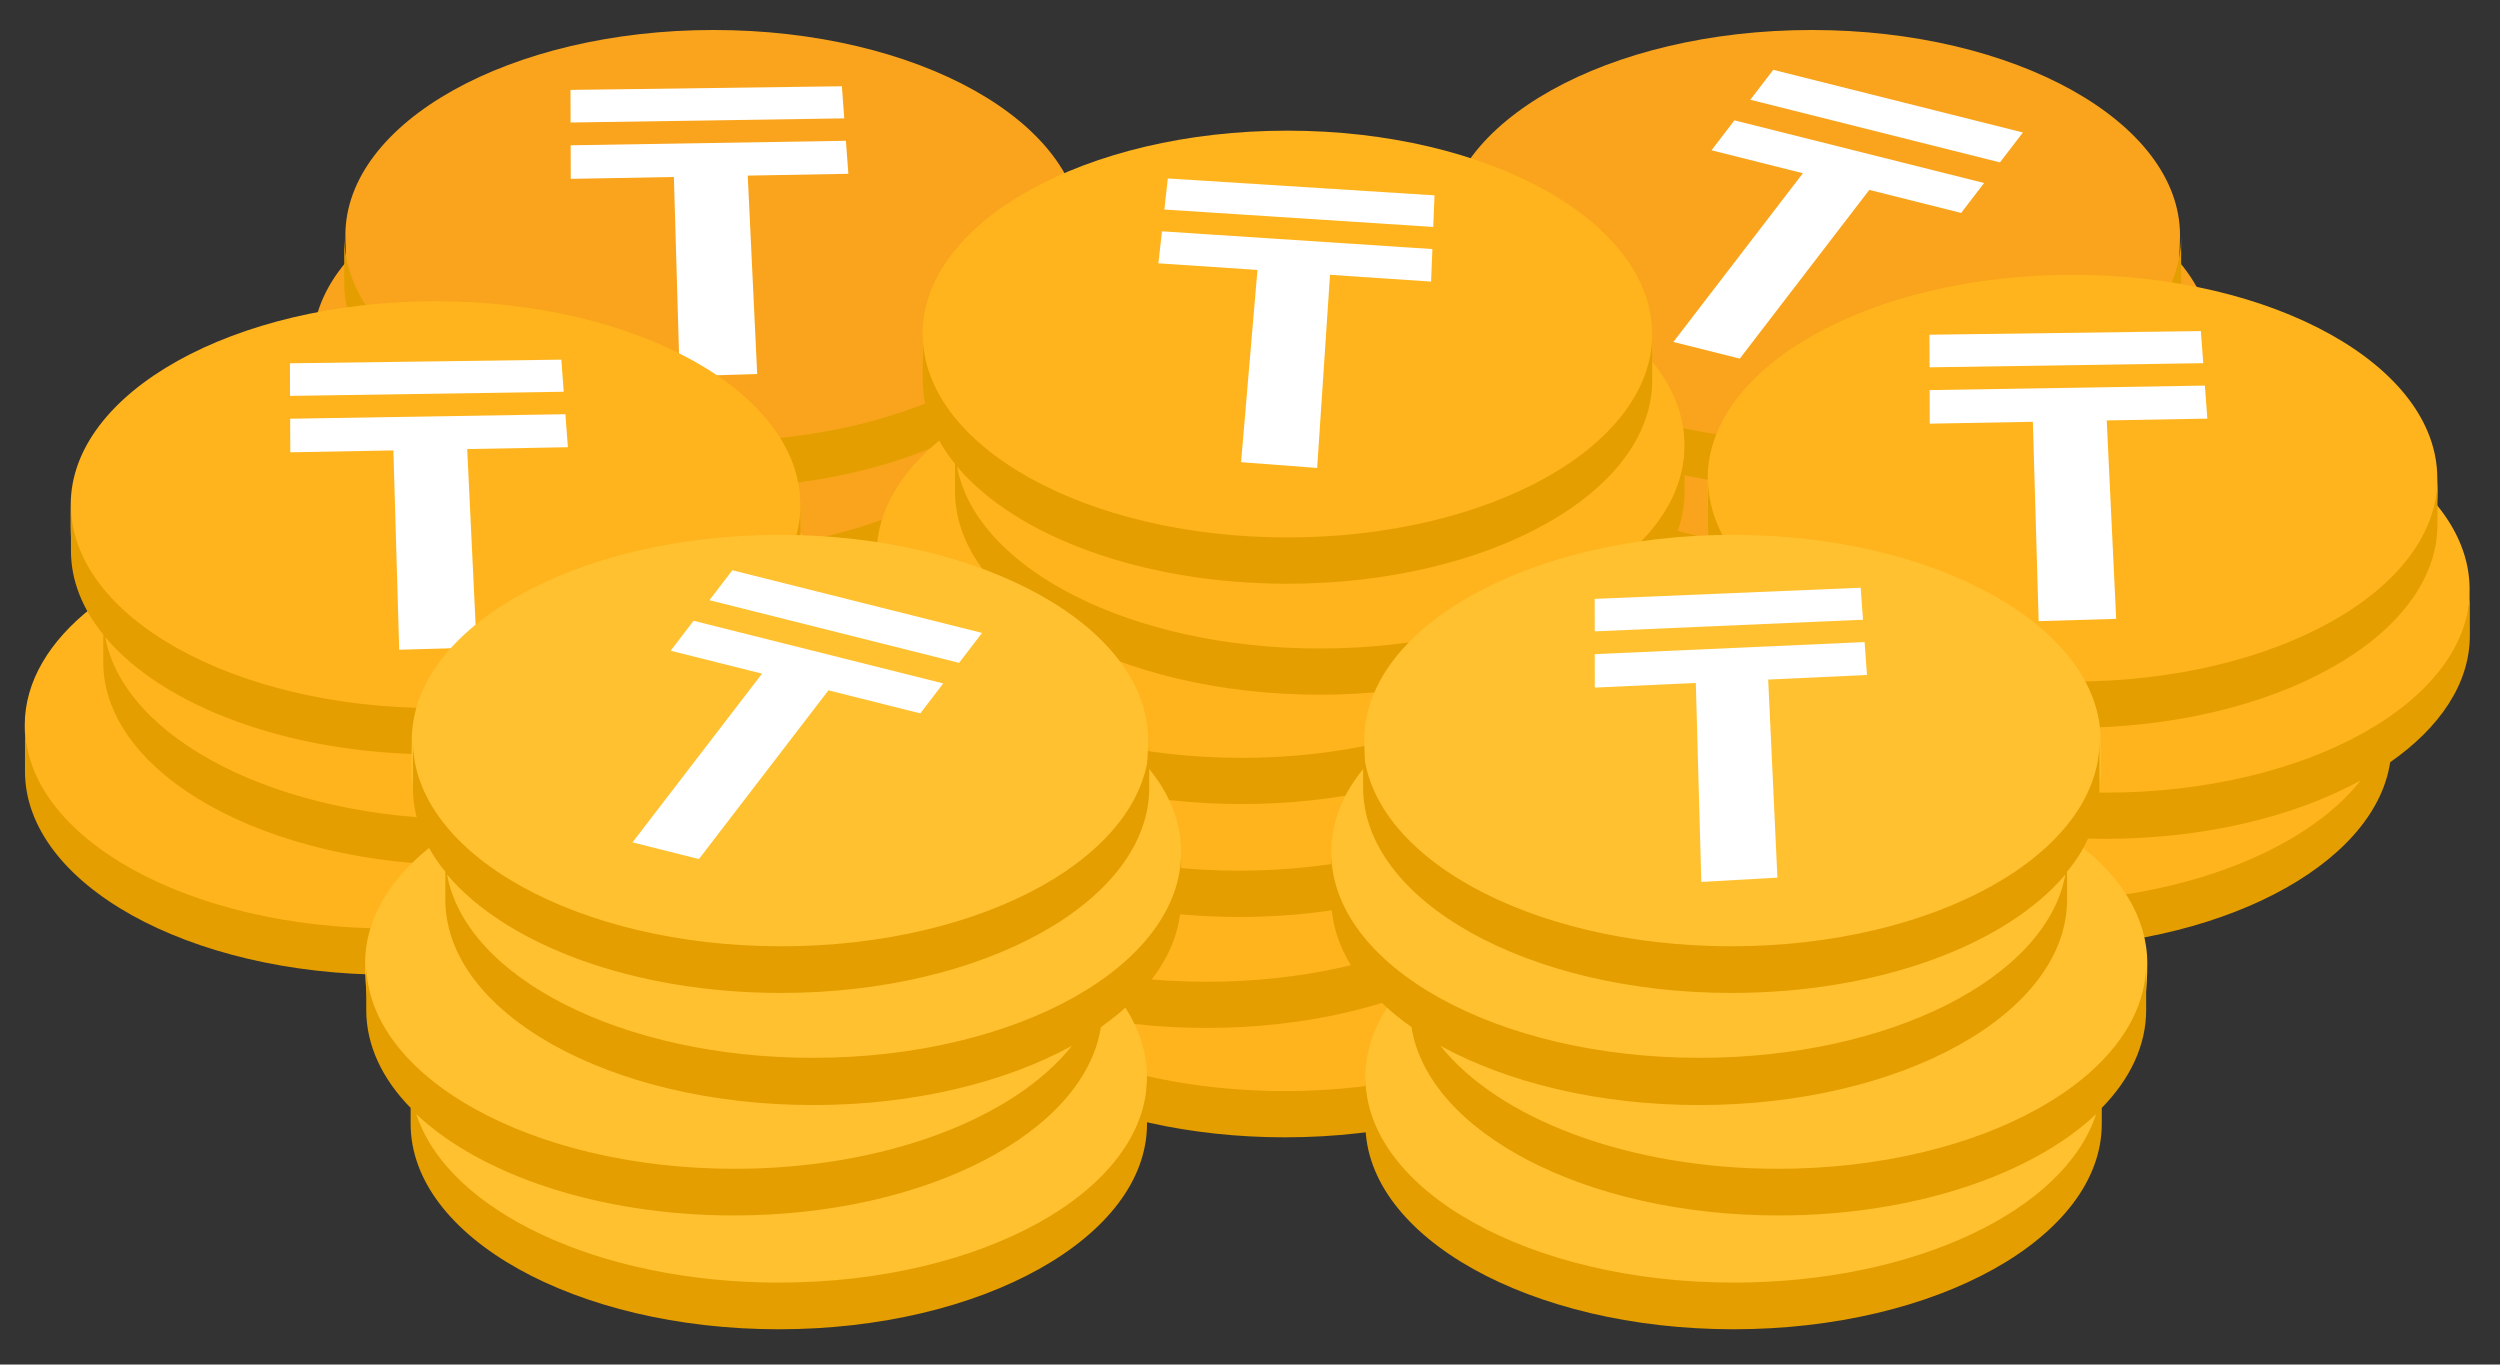 <svg enable-background="new 0 0 439.32 239.79" height="239.79" viewBox="0 0 439.32 239.79" width="439.32" xmlns="http://www.w3.org/2000/svg"><rect x="0" y="0" width="439.32" height="239.79" fill="#333333" stroke="none"/><path d="m388.89 61.07c0-5.4-2.1-10.5-5.9-15-.1-.1.1-3.2.1-4.7 0-19.9-29-36.1-64.7-36.1-35.8 0-64.7 16.2-64.7 36.1 0 5.5-.8 10.1 3.2 14.8-.1.4 1.6 2.7 1 3.2-7.8 5.9-12.4 13.2-12.4 21.2 0 17.7 7.9 22.4 8.1 23.5 2.7 22.6 31.2 36.1 65.3 36.1 35.8 0 64-15.5 64-39.6 0-4.9-1.8-9.7-5-13.9-.9-1.2 11-4.4 11-25.6z" fill="#f9a41c"/><path d="m310.29 124.87c-23.8 0-44.6-7.2-55.8-17.8 5.5 16.9 31.9 29.6 63.7 29.6 35.8 0 64.7-16.2 64.7-36.1v8.2c0 19.9-29 36.1-64.7 36.1s-64.7-16.2-64.7-36.1v-2.8c-5-5.1-7.8-11-7.8-17.2v-8.2c0 19.9 29 36.1 64.7 36.1 26.5 0 49.2-8.9 59.3-21.6-11.7 6.4-27.7 10.4-45.4 10.4-35.8 0-64.7-16.2-64.7-36.1v-4.9c-3.7-4.5-5.7-9.5-5.7-14.8v-8.2c0 19.9 29 36.1 64.7 36.1 35.8 0 64.7-16.2 64.7-36.1v8.2c0 19.9-29 36.1-64.7 36.1-26 0-48.3-8.5-58.7-20.8 3.3 18.1 30.8 32.2 64.3 32.2 35.8 0 64.7-16.2 64.7-36.1v8.2c0 8.5-5.3 16.3-14.1 22.5-2.9 18.5-30.7 33.1-64.5 33.1z" fill="#e59e00"/><path d="m311.61 12.27 43.87 11.01-4.03 5.26-43.87-11.01zm5.21 18.17-16.06-4.03 4.03-5.26 43.87 11.01-4.03 5.26-16.14-4.05-22.76 29.65-11.67-2.93z" fill="#fff"/><path d="m54.89 61.07c0 21.2 11.9 24.4 11 25.6-3.2 4.2-5 9-5 13.9 0 24.1 28.2 39.6 64 39.6 34.1 0 62.6-13.5 65.3-36.1.2-1.1 8.1-5.8 8.1-23.5 0-8-4.6-15.3-12.4-21.2-.6-.5 1.1-2.8 1-3.2 4-4.7 3.2-9.3 3.2-14.8 0-19.9-28.9-36.1-64.7-36.1-35.7 0-64.7 16.2-64.7 36.1 0 1.5.2 4.6.1 4.7-3.8 4.5-5.9 9.6-5.9 15z" fill="#f9a41c"/><path d="m133.49 124.87c-33.8 0-61.6-14.6-64.5-33.1-8.8-6.2-14.1-14-14.1-22.5v-8.2c0 19.9 28.9 36.1 64.7 36.1 33.5 0 61-14.1 64.3-32.2-10.4 12.3-32.7 20.8-58.7 20.8-35.7 0-64.7-16.2-64.7-36.1v-8.2c0 19.9 28.9 36.1 64.7 36.1 35.7 0 64.7-16.2 64.7-36.1v8.2c0 5.3-2 10.3-5.7 14.8v4.9c0 19.9-28.9 36.1-64.7 36.1-17.7 0-33.7-4-45.4-10.4 10.1 12.7 32.8 21.6 59.3 21.6 35.7 0 64.7-16.2 64.7-36.1v8.2c0 6.2-2.8 12.1-7.8 17.2v2.8c0 19.9-29 36.1-64.7 36.1s-64.7-16.2-64.7-36.1v-8.2c0 19.9 28.9 36.1 64.7 36.1 31.8 0 58.2-12.7 63.7-29.6-11.2 10.6-32 17.8-55.8 17.8z" fill="#e59e00"/><path d="m278.36 132.83c3.93-4.63 3.5-10.09 3.5-15.56 0-19.73-28.71-35.75-64.1-35.75s-64.1 16-64.1 35.75c0 1.44-.15 3.27.15 4.66-.12.15.07-.14-.05.01-3.71 4.53-5.78 9.55-5.78 14.84 0 20.24 14.12 24.84 14.35 26.08 3.46 18.6 32.05 31.04 63.51 31.04 35.41 0 64.1-12.52 64.1-37.9 0-7.69-4.37-14.81-11.78-20.64-.73-.56.28-2.15.2-2.53z" fill="#ffb41d"/><path d="m225.81 191.73c-26.22 0-48.75-8.77-58.68-21.35 11.57 6.34 27.43 10.26 44.92 10.26 35.41 0 64.1-16 64.1-35.75v-4.81c3.63-4.49 5.67-9.46 5.67-14.7v-8.12c0 19.73-28.71 35.74-64.1 35.74s-64.09-15.99-64.09-35.73v8.12c0 19.73 28.71 35.75 64.1 35.75 25.7 0 47.86-8.44 58.07-20.61-3.36 17.98-30.62 31.99-63.76 31.99-35.41 0-64.1-16-64.1-35.74v8.12c0 8.43 5.25 16.17 14 22.28 2.79 18.3 30.31 32.68 63.86 32.68 35.41 0 64.1-16 64.1-35.75v-8.11c.01 19.73-28.68 35.73-64.09 35.73z" fill="#e59e00"/><path d="m242.27 104.16c1.06-6.54-9.82-13.13-20.44-13.32-10.61-.17-20.42 1.41-20.42 1.41l-.96 5.87s10.54-1.1 19.34-1.68c8.81-.57 13.91 2.23 12.64 6.71-.89 3.18-9.48 5.02-16.53 6.35l-22.95-1.06-1.54 5.67 6.61.46c-1.23.72-2.39 1.55-3.41 2.54-3.03 2.95-5.29 7.68-1.13 12.8 4.62 5.69 13.29 8.1 19.37 8.97 12.17 1.76 25.84-1.88 25.84-1.88l.86-7.83s-10.85 2.78-23.59 2.4c-3.88-.12-10.48-.55-13.89-4.46-3.66-4.19 1.7-6.66 4.51-7.53 3.73-1.16 7.77-1.86 11.75-2.6 1.4-.25 2.69-.51 3.94-.76l21.67 1.48 1.04-6.86-6.33-.29c2.24-1.71 3.19-3.75 3.62-6.39z" fill="#fff"/><path d="m148.36 20.8-48.09.73-.02-5.73 47.69-.64zm-15.3 44.93-13.62.4-1.02-35.03-18.12.33-.02-5.9 48.37-.79.43 5.8-17.68.32z" fill="#fff"/><path d="m15.93 104.25c-3.93-4.63-3.5-10.09-3.5-15.56 0-19.73 28.71-35.75 64.1-35.75s64.1 16 64.1 35.75c0 1.44.15 3.27-.15 4.66.12.15-.07-.14.05.01 3.71 4.53 5.78 9.55 5.78 14.84 0 20.24-14.12 24.84-14.35 26.08-3.46 18.6-32.05 31.04-63.51 31.04-35.41 0-64.1-12.52-64.1-37.9 0-7.69 4.37-14.81 11.78-20.64.73-.56-.28-2.14-.2-2.53z" fill="#ffb41d"/><path d="m68.48 163.16c26.22 0 48.75-8.77 58.68-21.35-11.57 6.34-27.43 10.26-44.92 10.26-35.41 0-64.1-16-64.1-35.75v-4.81c-3.63-4.49-5.67-9.46-5.67-14.7v-8.12c0 19.73 28.71 35.74 64.1 35.74s64.09-15.99 64.09-35.73v8.12c0 19.73-28.71 35.75-64.1 35.75-25.7 0-47.86-8.44-58.07-20.61 3.36 17.98 30.62 31.99 63.76 31.99 35.41 0 64.1-16 64.1-35.74v8.12c0 8.43-5.25 16.17-14 22.28-2.79 18.3-30.31 32.68-63.86 32.68-35.41 0-64.1-16-64.1-35.75v-8.12c-.02 19.74 28.68 35.74 64.09 35.74z" fill="#e59e00"/><path d="m99.06 68.84-48.09.73-.02-5.73 47.69-.64zm-15.29 44.94-13.62.4-1.02-35.03-18.12.33-.02-5.9 48.37-.79.43 5.8-17.69.32z" fill="#fff"/><path d="m303.6 99.6c-3.93-4.63-3.5-10.09-3.5-15.56 0-19.73 28.71-35.75 64.1-35.75s64.1 16 64.1 35.75c0 1.44.15 3.27-.15 4.66.12.15-.07-.14.05.01 3.71 4.53 5.78 9.55 5.78 14.84 0 20.24-14.12 24.84-14.35 26.08-3.46 18.6-32.05 31.04-63.51 31.04-35.41 0-64.1-12.52-64.1-37.9 0-7.69 4.37-14.81 11.78-20.64.73-.56-.28-2.15-.2-2.53z" fill="#ffb41d"/><path d="m356.15 158.5c26.22 0 48.75-8.77 58.68-21.35-11.57 6.34-27.43 10.26-44.92 10.26-35.41 0-64.1-16-64.1-35.75v-4.81c-3.63-4.49-5.67-9.46-5.67-14.7v-8.12c0 19.73 28.71 35.74 64.1 35.74s64.09-15.99 64.09-35.73v8.12c0 19.73-28.71 35.75-64.1 35.75-25.7 0-47.86-8.44-58.07-20.61 3.36 17.98 30.62 31.99 63.76 31.99 35.41 0 64.1-16 64.1-35.74v8.12c0 8.43-5.25 16.17-14 22.28-2.79 18.3-30.31 32.68-63.86 32.68-35.41 0-64.1-16-64.1-35.75v-8.12c-.02 19.74 28.68 35.74 64.09 35.74z" fill="#e59e00"/><path d="m165.62 74.27c-3.93-4.63-3.5-10.09-3.5-15.56 0-19.73 28.71-35.75 64.1-35.75s64.1 16 64.1 35.75c0 1.44.15 3.27-.15 4.66.12.15-.07-.14.05.01 3.71 4.53 5.78 9.55 5.78 14.84 0 20.24-14.12 24.84-14.35 26.08-3.46 18.6-32.05 31.04-63.51 31.04-35.41 0-64.1-12.52-64.1-37.9 0-7.69 4.37-14.81 11.78-20.64.73-.56-.28-2.15-.2-2.53z" fill="#ffb41d"/><path d="m218.16 133.17c26.22 0 48.75-8.77 58.68-21.35-11.57 6.34-27.43 10.26-44.92 10.26-35.41 0-64.1-16-64.1-35.75v-4.81c-3.63-4.49-5.67-9.46-5.67-14.7v-8.12c0 19.73 28.71 35.74 64.1 35.74s64.09-15.99 64.09-35.73v8.12c0 19.73-28.71 35.75-64.1 35.75-25.7 0-47.86-8.44-58.07-20.61 3.36 17.98 30.62 31.99 63.76 31.99 35.41 0 64.1-16 64.1-35.74v8.12c0 8.43-5.25 16.17-14 22.28-2.79 18.3-30.31 32.68-63.86 32.68-35.41 0-64.1-16-64.1-35.75v-8.12c-.01 19.74 28.69 35.74 64.09 35.74z" fill="#e59e00"/><path d="m205.22 31.36 46.86 2.97-.22 5.55-47.25-3.06zm15.75 16.08-17.41-1.17.63-5.62 47.52 3.12-.23 5.71-17.76-1.19-2.26 33.94-13.37-1.01z" fill="#fff"/><path d="m207.56 149.79c0-5.4-2.1-10.5-5.9-15-.1-.1.1-3.2.1-4.7 0-19.9-29-36.1-64.7-36.1-35.8 0-64.7 16.2-64.7 36.1 0 5.5-.8 10.1 3.2 14.8-.1.4 1.6 2.7 1 3.2-7.8 5.9-12.4 13.2-12.4 21.2 0 17.7 7.9 22.4 8.1 23.5 2.7 22.6 31.2 36.1 65.3 36.1 35.8 0 64-15.5 64-39.6 0-4.9-1.8-9.7-5-13.9-.9-1.2 11-4.4 11-25.6z" fill="#ffc130"/><path d="m128.96 213.59c-23.8 0-44.6-7.2-55.8-17.8 5.5 16.9 31.9 29.6 63.7 29.6 35.8 0 64.7-16.2 64.7-36.1v8.2c0 19.9-29 36.1-64.7 36.1s-64.7-16.2-64.7-36.1v-2.8c-5-5.1-7.8-11-7.8-17.2v-8.2c0 19.9 29 36.1 64.7 36.1 26.5 0 49.2-8.9 59.3-21.6-11.7 6.4-27.7 10.4-45.4 10.4-35.8 0-64.7-16.2-64.7-36.1v-4.9c-3.7-4.5-5.7-9.5-5.7-14.8v-8.2c0 19.9 29 36.1 64.7 36.1 35.8 0 64.7-16.2 64.7-36.1v8.2c0 19.9-29 36.1-64.7 36.1-26 0-48.3-8.5-58.7-20.8 3.3 18.1 30.8 32.2 64.3 32.2 35.8 0 64.7-16.2 64.7-36.1v8.2c0 8.5-5.3 16.3-14.1 22.5-2.9 18.5-30.7 33.1-64.5 33.1z" fill="#e59e00"/><path d="m233.94 149.79c0 21.2 11.9 24.4 11 25.6-3.2 4.2-5 9-5 13.9 0 24.1 28.2 39.6 64 39.6 34.1 0 62.6-13.5 65.3-36.1.2-1.1 8.1-5.8 8.1-23.5 0-8-4.6-15.3-12.4-21.2-.6-.5 1.1-2.8 1-3.2 4-4.7 3.2-9.3 3.2-14.8 0-19.9-28.9-36.1-64.7-36.1-35.7 0-64.7 16.2-64.7 36.1 0 1.5.2 4.6.1 4.7-3.8 4.5-5.9 9.6-5.9 15z" fill="#ffc130"/><path d="m312.54 213.59c-33.8 0-61.6-14.6-64.5-33.1-8.8-6.2-14.1-14-14.1-22.5v-8.2c0 19.9 28.9 36.1 64.7 36.1 33.5 0 61-14.1 64.3-32.2-10.4 12.3-32.7 20.8-58.7 20.8-35.7 0-64.7-16.2-64.7-36.1v-8.2c0 19.9 28.9 36.1 64.7 36.1 35.7 0 64.7-16.2 64.7-36.1v8.2c0 5.3-2 10.3-5.7 14.8v4.9c0 19.9-28.9 36.1-64.7 36.1-17.7 0-33.7-4-45.4-10.4 10.1 12.7 32.8 21.6 59.3 21.6 35.7 0 64.7-16.2 64.7-36.1v8.2c0 6.2-2.8 12.1-7.8 17.2v2.8c0 19.9-29 36.1-64.7 36.1s-64.7-16.2-64.7-36.1v-8.2c0 19.9 28.9 36.1 64.7 36.1 31.8 0 58.2-12.7 63.7-29.6-11.2 10.6-32 17.8-55.8 17.8z" fill="#e59e00"/><g fill="#fff"><path d="m327.38 108.9-47.14 2.05-.01-5.71 46.74-1.96zm-15.04 45.32-13.37.76-.97-34.97-17.75.82-.01-5.88 47.42-2.12.42 5.78-17.36.81z"/><path d="m387.17 63.82-48.09.73-.02-5.73 47.69-.64zm-15.3 44.93-13.62.4-1.02-35.03-18.12.33-.02-5.9 48.37-.79.43 5.8-17.68.32z"/><path d="m128.7 100.21 43.87 11.01-4.03 5.26-43.87-11.01zm5.21 18.17-16.06-4.03 4.03-5.26 43.87 11.01-4.03 5.26-16.14-4.05-22.76 29.65-11.67-2.93z"/></g></svg>